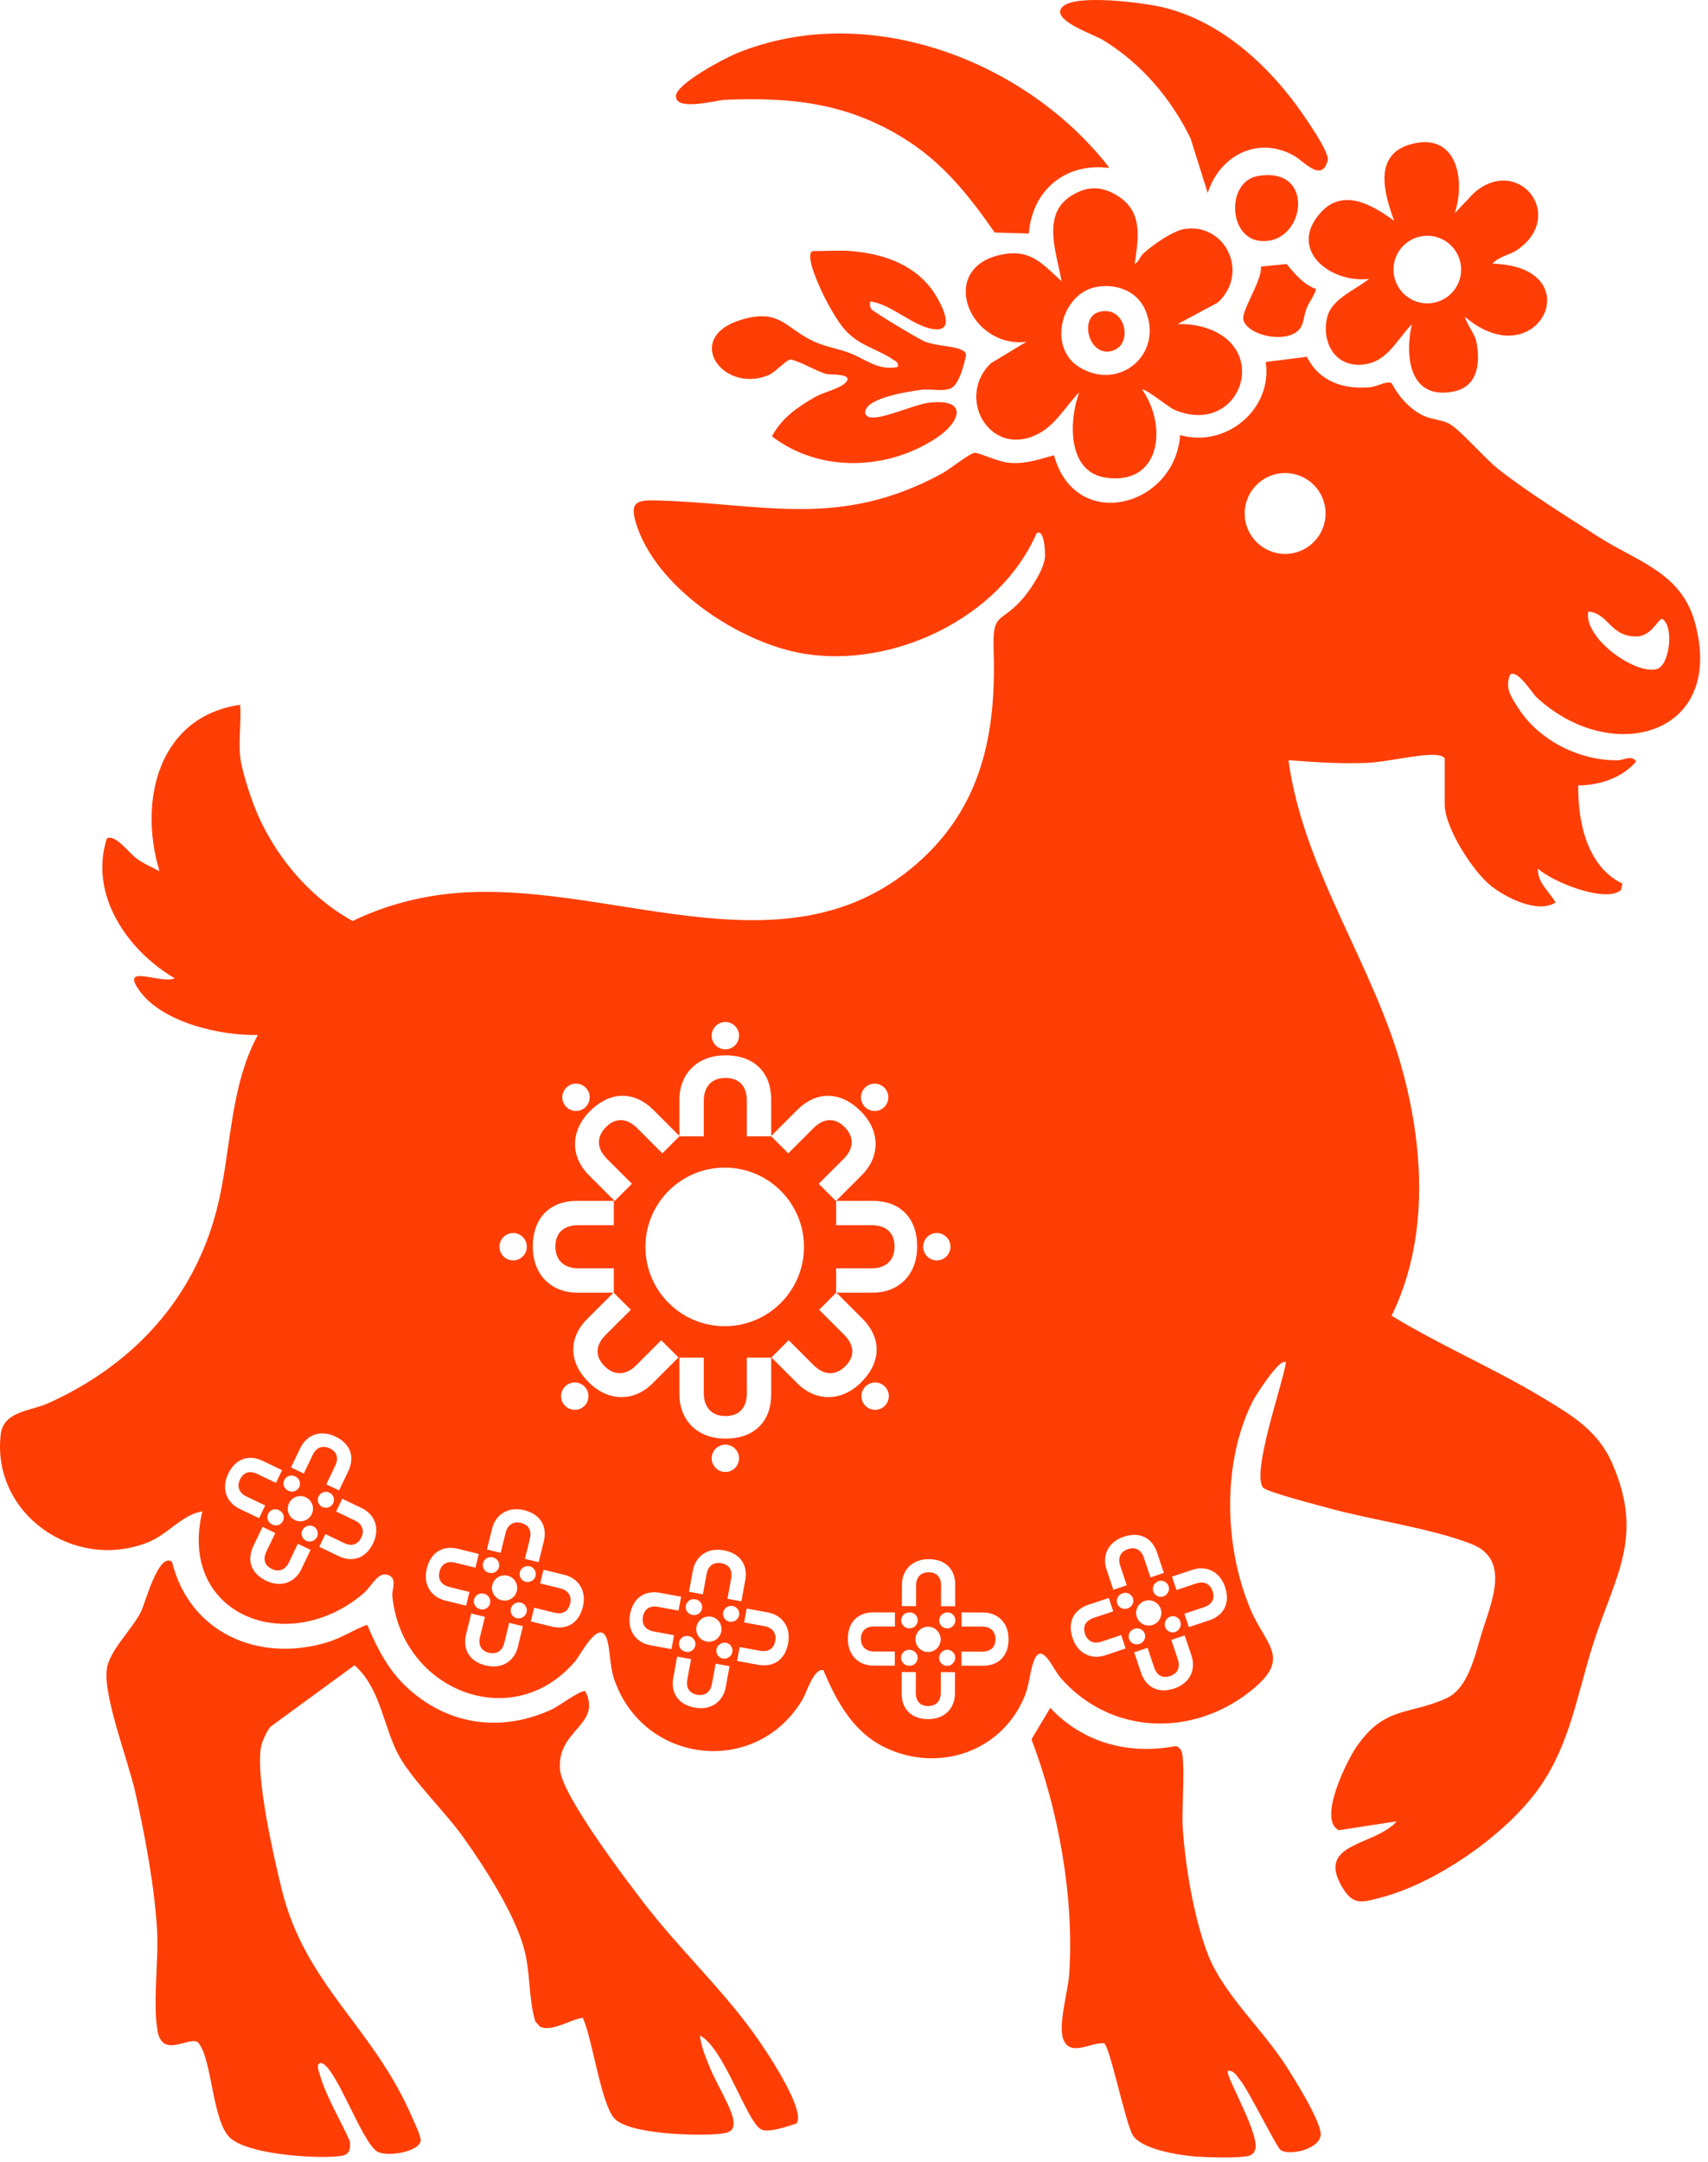 <?xml version="1.0" encoding="UTF-8"?> <svg xmlns="http://www.w3.org/2000/svg" width="177" height="224" viewBox="0 0 177 224" fill="none"><path d="M17.822 161.819C19.657 169.23 26.816 172.296 33.898 170.17C35.43 169.71 36.589 168.88 38.049 168.346C39.186 170.987 40.304 173.213 42.504 175.135C46.761 178.853 52.146 179.464 57.261 177.083C57.915 176.778 60.279 174.997 60.667 175.243C62.394 178.787 57.688 179.175 58.036 183.368C58.259 186.058 64.858 194.751 66.824 197.297C70.344 201.857 74.607 205.88 77.953 210.455C79.025 211.921 83.534 218.475 82.558 220.007C81.694 220.298 79.521 221.074 78.798 220.591C77.302 219.591 74.976 212.148 72.54 210.904C72.617 211.972 73.183 213.289 73.591 214.295C74.153 215.687 75.742 218.307 75.965 219.517C76.188 220.726 75.691 220.977 74.637 221.089C72.426 221.327 65.208 221.174 63.678 219.508C62.273 217.979 61.405 211.278 60.398 209.076C59.122 209.226 57.179 210.576 55.961 209.99L55.468 209.438C54.719 206.879 55.012 204.367 54.266 201.764C53.219 198.116 50.279 193.567 48.078 190.455C46.188 187.781 42.837 184.567 41.388 181.999C39.74 179.078 39.477 174.904 36.731 172.547L28.021 178.916C27.616 179.434 27.145 180.425 27.039 181.066C26.508 184.231 28.358 192.36 29.194 195.761C31.641 205.719 38.664 209.996 42.691 219.345C42.933 219.907 43.701 221.458 43.587 221.878C43.281 223.009 40.043 223.499 39.101 222.933C37.49 221.965 34.927 214.395 33.37 213.777C32.634 213.637 33.065 214.707 33.162 215.031C33.824 217.283 35.299 219.701 36.26 221.864C36.372 223.239 35.899 223.359 34.69 223.449C32.224 223.629 25.659 223.209 23.828 221.492C21.997 219.776 21.987 213.421 20.576 211.687C19.829 210.771 16.858 213.429 16.33 210.45C15.812 207.535 16.451 203.196 16.279 200.054C16.033 195.543 15.004 190.047 14 185.619C13.27 182.392 10.686 175.753 11.07 172.929C11.325 171.044 13.646 168.878 14.584 167.043C15.067 166.094 16.408 160.817 17.824 161.817L17.822 161.819Z" fill="#FF3E06"></path><path d="M127.249 214.559C126.867 214.971 130.89 221.602 129.991 222.917C129.749 223.352 129.403 223.392 128.957 223.45C127.763 223.602 125.238 223.535 123.973 223.45C122.303 223.335 118.217 222.718 117.36 221.184C116.611 219.843 115.03 212.143 114.427 211.71C113.044 211.578 110.967 213.138 110.213 211.358C109.598 209.904 110.695 206.28 110.807 204.515C111.319 196.569 109.708 187.608 106.891 180.216L108.838 176.959C112.231 180.579 116.982 181.856 121.845 180.912C122.061 180.963 122.322 181.196 122.418 181.396C122.855 182.31 122.465 187.562 122.552 189.096C122.777 193.138 123.736 198.856 125.223 202.616C126.799 206.605 130.786 210.199 133.207 213.955C134.139 215.4 136.719 219.522 136.861 221.022C137.007 222.588 133.761 223.422 132.73 222.788C132.293 222.52 129.473 216.713 128.512 215.518C128.187 215.117 127.871 214.5 127.251 214.561L127.249 214.559Z" fill="#FF3E06"></path><path d="M117.588 27.323C118.004 27.191 118.088 26.633 118.485 26.266C119.4 25.413 121.519 23.924 122.742 23.728C126.962 23.058 129.542 28.284 126.187 31.356L122.026 33.588C123.221 33.527 124.583 33.76 125.682 34.244C131.592 36.841 128.131 45.241 121.664 42.44C121.114 42.203 118.602 40.16 118.371 40.382C120.98 44.106 120.329 50.306 114.607 49.495C110.567 48.922 110.76 43.567 111.84 40.641C110.446 42.08 109.353 44.097 107.469 45.016C102.508 47.439 99.032 41.129 102.693 37.628L106.357 35.419C100.446 36.105 97.083 27.796 103.732 26.393C106.779 25.75 107.995 27.308 110.013 29.149C109.512 26.243 107.906 22.266 110.972 20.312C112.644 19.247 114.174 19.243 115.85 20.312C118.468 21.982 117.972 24.643 117.592 27.32L117.588 27.323ZM113.597 29.735C110 30.403 108.472 36.035 111.916 38.084C116.077 40.56 120.628 36.624 118.678 32.105C117.825 30.13 115.642 29.355 113.597 29.735Z" fill="#FF3E06"></path><path d="M114.976 17.399C110.423 16.82 106.973 19.678 106.616 24.194L103.079 24.092C100.391 20.236 97.704 16.831 93.641 14.321C87.724 10.665 82.003 10.058 75.141 10.342C74.165 10.383 70.038 11.562 70.047 9.965C70.053 8.673 75.139 6.016 76.334 5.526C89.9 -0.031 106.357 6.252 114.978 17.402L114.976 17.399Z" fill="#FF3E06"></path><path d="M150.752 22.1L152.714 20.019C157.291 15.962 162.385 22.296 157.261 25.871C156.432 26.448 155.303 26.567 154.666 27.322C165.038 27.602 159.402 39.317 151.795 32.809C152.088 33.794 152.854 34.536 153.037 35.614C153.408 37.791 153.071 40.119 150.558 40.583C146.067 41.413 145.557 36.957 146.306 33.594C144.596 35.376 143.597 37.859 140.694 37.793C138.08 37.734 136.939 35.122 137.554 32.803C138.053 30.919 140.533 30.002 141.87 28.896C137.832 29.376 133.355 25.824 136.911 21.975C139.249 19.444 142.269 21.273 144.48 22.887C143.429 20.021 142.258 15.966 146.302 14.916C151 13.698 151.891 18.684 150.752 22.102V22.1ZM151.416 27.931C151.416 25.996 149.848 24.428 147.913 24.428C145.978 24.428 144.409 25.996 144.409 27.931C144.409 29.866 145.978 31.434 147.913 31.434C149.848 31.434 151.416 29.866 151.416 27.931Z" fill="#FF3E06"></path><path d="M88.208 26.017C91.401 26.274 94.567 27.322 96.542 29.957C97.17 30.795 99.169 34.129 97.1 34.124C94.921 34.12 92.394 31.455 90.168 31.241C90.151 31.532 90.117 31.761 90.293 32.028C90.469 32.295 95.248 35.156 95.817 35.383C97.017 35.864 98.851 35.843 99.644 36.253C99.933 36.401 100.111 36.469 100.103 36.851C99.903 37.766 99.409 39.843 98.52 40.242C97.722 40.6 96.434 40.265 95.526 40.382C94.312 40.535 89.803 41.205 89.678 42.639C89.578 42.913 89.846 43.142 90.079 43.214C91.199 43.562 94.639 41.954 96.111 41.752C100.317 41.173 99.704 43.647 96.937 45.449C91.861 48.752 84.889 48.971 80.001 45.213C80.945 43.354 82.729 42.117 84.505 41.114C85.337 40.643 86.918 40.295 87.548 39.718C88.696 38.665 85.999 38.846 85.653 38.754C84.558 38.468 83.128 37.509 81.934 37.248C81.499 37.256 80.34 38.576 79.646 38.865C74.891 40.838 70.737 34.984 76.792 33.138C80.83 31.907 81.397 34.023 84.331 35.376C85.509 35.92 86.71 36.094 87.889 36.518C89.6 37.133 90.968 38.453 93.039 38.024C93.151 37.488 92.774 37.418 92.439 37.193C90.871 36.134 89.22 35.881 87.716 34.343C86.408 33.008 84.338 28.892 84.011 27.065C83.956 26.76 83.856 26.015 84.293 26.015C85.553 26.015 86.979 25.915 88.21 26.015L88.208 26.017Z" fill="#FF3E06"></path><path d="M125.16 20.01L123.38 14.351C121.368 10.197 118.232 6.531 114.273 4.133C113.286 3.535 108.703 2.024 110.133 0.679C111.534 -0.637 118.532 0.282 120.518 0.759C126.096 2.098 130.785 6.151 134.146 10.632C134.863 11.589 137.825 15.729 137.59 16.622C136.97 18.96 135.116 16.707 134.118 16.144C130.363 14.025 126.38 16.102 125.156 20.008L125.16 20.01Z" fill="#FF3E06"></path><path d="M136.378 29.944C136.198 30.678 135.695 31.213 135.398 31.954C135.162 32.539 135.132 33.254 134.874 33.781C133.898 35.762 129.325 34.897 128.848 33.142C128.597 32.221 130.832 29.034 130.67 27.619L133.333 27.352C134.18 28.387 135.067 29.467 136.378 29.947V29.944Z" fill="#FF3E06"></path><path d="M130.314 18.246C136.478 17.113 135.283 25.48 130.543 24.955C127.273 24.595 127.093 18.838 130.314 18.246Z" fill="#FF3E06"></path><path d="M113.854 32.336C116.648 31.515 117.52 35.725 115.237 36.359C112.844 37.025 111.8 32.941 113.854 32.336Z" fill="#FF3E06"></path><path d="M135.433 36.965C136.697 39.539 139.252 40.383 142.013 40.118C142.709 40.05 143.765 39.408 144.231 39.709C144.925 41.101 146.178 42.486 147.625 43.12C148.444 43.481 149.477 43.503 150.218 43.923C151.383 44.587 153.877 47.528 155.373 48.69C158.45 51.086 162.35 53.505 165.666 55.633C169.678 58.207 174.203 59.299 175.635 64.466C178.896 76.231 166.985 79.449 159.232 72.248C158.753 71.802 157.283 69.36 156.507 69.887C155.9 71.268 156.621 72.242 157.336 73.362C159.475 76.708 163.653 78.818 167.614 78.775C168.329 78.767 169.076 78.186 169.556 78.897C168.109 80.598 165.749 81.378 163.553 81.376C163.502 85.108 164.448 89.79 168.132 91.553L167.987 92.208C166.453 93.632 160.803 91.358 159.377 89.993C159.313 91.485 160.555 92.355 161.202 93.516C159.337 94.676 156.122 93.042 154.55 91.815C152.634 90.319 149.712 85.747 149.712 83.335V78.635C149.711 78.363 149.078 78.236 148.8 78.219C147.017 78.113 143.776 78.943 141.758 79.036C139.008 79.163 136.251 78.973 133.521 78.765C135.12 90.398 142.517 100.11 145.46 111.351C147.594 119.503 147.996 128.595 144.213 136.329C149.246 139.399 154.765 141.75 159.812 144.788C162.866 146.626 165.588 148.211 167.075 151.627C170.451 159.384 167.31 163.324 165.051 170.485C163.451 175.559 162.7 180.661 159.587 185.13C156.188 190.014 148.902 195.1 143.122 196.606C141.094 197.135 140.19 197.492 138.997 195.372C136.474 190.893 142.496 191.272 144.752 188.707L138.751 189.633C136.517 188.589 139.566 182.447 140.567 180.995C143.514 176.724 145.967 177.749 149.895 175.958C152.135 174.937 152.825 171.608 153.5 169.38C154.512 166.047 156.634 161.597 152.467 159.97C148.242 158.321 142.216 157.517 137.646 156.25C136.637 155.97 131.237 154.583 130.888 154.129C129.68 152.55 132.914 143.453 133.26 141.18C132.674 140.511 130.007 144.805 129.82 145.179C126.635 151.512 126.852 160.223 129.562 166.684C131.206 170.607 133.994 171.795 129.433 175.343C123.377 180.053 114.987 179.688 109.889 173.823C109.114 172.932 107.955 169.945 107.13 172.104C106.706 173.214 106.702 174.509 106.152 175.826C103.799 181.464 97.368 183.679 91.87 181.137C88.471 179.564 86.716 176.361 85.326 173.047C84.323 172.827 83.6 175.359 83.169 176.085C78.348 184.192 66.567 182.794 63.609 173.881C63.187 172.606 63.211 170.578 62.844 169.702C62.029 167.749 60.14 171.498 59.614 172.117C53.058 179.825 41.505 175.047 40.656 165.291C40.601 164.652 41.25 163.477 40.113 163.154C39.148 162.881 38.473 164.405 37.688 165.077C29.871 171.777 18.359 167.364 20.971 156.59C18.794 156.967 17.44 158.993 15.223 159.849C7.595 162.794 -0.888 156.806 0.075 148.618C0.357 146.21 3.192 146.202 4.959 145.408C13.665 141.5 20.055 134.697 22.464 125.309C23.985 119.374 23.733 112.754 26.716 107.237C22.901 107.331 16.979 105.978 14.568 102.8C12.201 99.677 16.721 102.038 18.098 101.359C13.203 98.484 9.209 92.722 11.067 86.887C11.869 86.344 13.43 88.412 14.096 88.911C14.845 89.469 15.704 89.847 16.529 90.261C14.31 82.96 16.423 74.246 24.887 73.025C25.018 74.744 24.709 76.691 24.887 78.378L24.885 78.376C25.027 79.708 25.822 82.155 26.325 83.464C28.205 88.355 31.927 92.897 36.546 95.427C39.58 93.956 42.843 93.035 46.202 92.641C62.474 90.731 80.912 101.617 94.875 89.609C101.724 83.719 103.253 76.052 102.969 67.406C102.839 63.458 103.574 64.61 105.719 62.327C106.648 61.338 108.1 59.18 108.278 57.835C108.346 57.317 108.227 54.672 107.41 55.266C103.619 64.009 92.602 69.255 83.317 67.733C76.636 66.639 67.866 60.856 65.874 54.102C65.24 51.949 66.094 51.796 68.116 51.853C79.158 52.17 87.009 54.849 97.66 49.04C98.352 48.662 100.54 46.931 101.007 46.916C101.504 46.902 103.466 47.882 104.654 47.958C106.424 48.072 107.593 47.608 109.232 47.167C111.393 55.223 121.747 52.594 122.295 45.077C126.978 46.435 131.891 42.481 131.17 37.504L135.433 36.965ZM93.439 175.479C93.434 177.011 94.382 178.12 96.178 178.125C97.974 178.13 98.954 176.914 98.958 175.494L98.965 173.26L97.5 173.256L97.493 175.394C97.491 176.23 97.03 176.769 96.182 176.767C95.334 176.764 94.9 176.24 94.902 175.387L94.91 173.248L93.445 173.244L93.439 175.479ZM69.772 173.841C69.495 175.348 70.231 176.607 71.997 176.931C73.764 177.254 74.944 176.232 75.2 174.835L75.603 172.638L74.162 172.374L73.776 174.477C73.626 175.299 73.076 175.748 72.242 175.595C71.408 175.442 71.074 174.849 71.228 174.01L71.614 171.907L70.174 171.643L69.772 173.841ZM121.382 169.915L122.06 171.942C122.325 172.736 122.06 173.393 121.256 173.662C120.452 173.931 119.872 173.573 119.602 172.764L118.926 170.735L117.536 171.199L118.244 173.318C118.73 174.772 119.982 175.519 121.686 174.95C123.389 174.381 123.929 172.916 123.479 171.569L122.771 169.45L121.382 169.915ZM48.299 169.345C47.932 170.833 48.591 172.135 50.335 172.564C52.079 172.994 53.319 172.044 53.658 170.665L54.192 168.495L52.77 168.146L52.259 170.221C52.059 171.033 51.483 171.448 50.66 171.245C49.837 171.042 49.539 170.43 49.743 169.602L50.256 167.526L48.833 167.176L48.299 169.345ZM98.17 170.936C97.906 170.935 97.671 171.059 97.519 171.252C97.397 171.395 97.324 171.581 97.323 171.783C97.322 172.237 97.689 172.606 98.144 172.607C98.409 172.608 98.645 172.483 98.796 172.288C98.916 172.146 98.989 171.962 98.989 171.761C98.99 171.306 98.624 170.937 98.17 170.936ZM94.203 170.943C93.749 170.942 93.38 171.31 93.379 171.765C93.378 172.204 93.722 172.563 94.155 172.587C94.192 172.592 94.23 172.596 94.269 172.596C94.723 172.597 95.092 172.23 95.094 171.776C95.095 171.341 94.758 170.984 94.329 170.954C94.288 170.948 94.246 170.943 94.203 170.943ZM99.65 168.531L101.788 168.537C102.624 168.54 103.163 169.002 103.16 169.85C103.158 170.697 102.633 171.131 101.78 171.129L99.643 171.121L99.639 172.586L101.872 172.593C103.405 172.597 104.513 171.649 104.519 169.854C104.524 168.057 103.308 167.077 101.888 167.073L99.654 167.066L99.65 168.531ZM90.509 167.061C88.976 167.056 87.868 168.004 87.862 169.8C87.857 171.596 89.073 172.575 90.493 172.579L92.727 172.586L92.731 171.121L90.594 171.115C89.757 171.113 89.218 170.651 89.221 169.804C89.223 168.956 89.747 168.521 90.601 168.523L92.738 168.531L92.743 167.066L90.509 167.061ZM77.115 168.106L79.218 168.491C80.04 168.642 80.489 169.192 80.336 170.025C80.183 170.859 79.59 171.194 78.751 171.04L76.648 170.653L76.385 172.095L78.582 172.497C80.09 172.773 81.348 172.037 81.672 170.271C81.996 168.504 80.973 167.324 79.576 167.068L77.379 166.665L77.115 168.106ZM75.232 170.21C74.997 170.167 74.767 170.23 74.59 170.363C74.416 170.483 74.288 170.669 74.247 170.893C74.165 171.339 74.461 171.768 74.908 171.85C75.155 171.895 75.397 171.824 75.577 171.677C75.737 171.557 75.854 171.38 75.893 171.168C75.975 170.721 75.679 170.292 75.232 170.21ZM112.782 166.276C111.328 166.762 110.581 168.015 111.15 169.719C111.72 171.422 113.185 171.962 114.531 171.512L116.65 170.804L116.187 169.414L114.158 170.092C113.365 170.357 112.707 170.092 112.438 169.288C112.17 168.484 112.528 167.904 113.337 167.634L115.365 166.958L114.901 165.568L112.782 166.276ZM96.182 168.551C95.46 168.547 94.871 169.131 94.867 169.854C94.864 170.577 95.447 171.165 96.169 171.169C96.891 171.172 97.478 170.59 97.482 169.867C97.486 169.144 96.904 168.554 96.182 168.551ZM71.331 169.516C70.885 169.434 70.456 169.73 70.374 170.177C70.294 170.614 70.576 171.033 71.006 171.128C71.036 171.137 71.067 171.145 71.1 171.151C71.547 171.233 71.976 170.938 72.058 170.491C72.136 170.061 71.865 169.649 71.445 169.546C71.409 169.534 71.37 169.523 71.331 169.516ZM68.383 165.037C66.875 164.761 65.617 165.497 65.293 167.264C64.969 169.031 65.992 170.211 67.389 170.467L69.586 170.869L69.85 169.429L67.747 169.043C66.924 168.892 66.476 168.343 66.629 167.509C66.782 166.675 67.375 166.34 68.214 166.494L70.316 166.881L70.581 165.44L68.383 165.037ZM118.63 169.281C118.493 168.871 118.064 168.642 117.651 168.745C117.609 168.752 117.567 168.761 117.525 168.775C117.095 168.919 116.862 169.386 117.006 169.817C117.145 170.234 117.585 170.463 118.003 170.349C118.038 170.342 118.074 170.334 118.109 170.322C118.541 170.178 118.774 169.712 118.63 169.281ZM73.701 167.512C72.991 167.38 72.309 167.85 72.177 168.561C72.045 169.271 72.514 169.954 73.224 170.086C73.934 170.218 74.616 169.748 74.748 169.037C74.88 168.326 74.411 167.643 73.701 167.512ZM122.323 168.019C122.179 167.588 121.713 167.355 121.282 167.499C121.085 167.565 120.93 167.7 120.833 167.867C120.701 168.07 120.66 168.328 120.742 168.575C120.886 169.006 121.352 169.239 121.783 169.095C121.982 169.028 122.138 168.892 122.235 168.724C122.365 168.521 122.405 168.264 122.323 168.019ZM98.183 167.062C98.029 167.062 97.885 167.105 97.762 167.179C97.507 167.318 97.333 167.588 97.332 167.898C97.331 168.352 97.699 168.721 98.153 168.723C98.31 168.723 98.456 168.679 98.581 168.604C98.831 168.463 99.001 168.195 99.002 167.888C99.003 167.433 98.636 167.064 98.183 167.062ZM94.208 167.07C93.758 167.073 93.393 167.44 93.392 167.892C93.391 168.346 93.758 168.715 94.212 168.717C94.249 168.717 94.285 168.713 94.32 168.708C94.755 168.687 95.102 168.331 95.103 167.892C95.105 167.438 94.737 167.068 94.282 167.066C94.257 167.066 94.233 167.068 94.208 167.07ZM55.978 164.064L58.055 164.575C58.867 164.775 59.281 165.351 59.078 166.174C58.875 166.997 58.263 167.296 57.435 167.092L55.359 166.579L55.009 168.001L57.179 168.535C58.667 168.901 59.968 168.243 60.398 166.499C60.827 164.755 59.877 163.515 58.498 163.176L56.329 162.642L55.978 164.064ZM126.954 164.443C126.385 162.74 124.919 162.2 123.572 162.65L121.454 163.358L121.918 164.748L123.945 164.07C124.739 163.805 125.397 164.07 125.666 164.874C125.935 165.678 125.576 166.257 124.767 166.527L122.738 167.204L123.203 168.593L125.321 167.885C126.775 167.399 127.523 166.147 126.954 164.443ZM120.284 166.707C120.056 166.021 119.316 165.65 118.631 165.877C117.946 166.104 117.574 166.845 117.802 167.531C118.03 168.217 118.77 168.589 119.455 168.361C120.141 168.134 120.512 167.393 120.284 166.707ZM75.931 166.399C75.768 166.37 75.609 166.391 75.467 166.45C75.204 166.548 74.997 166.776 74.942 167.072C74.861 167.519 75.157 167.947 75.605 168.029C75.75 168.056 75.892 168.04 76.022 167.995C76.306 167.908 76.534 167.67 76.591 167.357C76.673 166.91 76.377 166.481 75.931 166.399ZM53.972 166.051C53.743 165.994 53.514 166.04 53.33 166.158C53.144 166.266 53 166.447 52.944 166.672C52.836 167.113 53.106 167.558 53.548 167.667C53.775 167.723 54.004 167.677 54.187 167.561C54.373 167.452 54.518 167.272 54.573 167.046C54.682 166.605 54.412 166.159 53.972 166.051ZM72.029 165.705C71.583 165.623 71.154 165.92 71.072 166.367C70.991 166.814 71.286 167.242 71.732 167.324C71.767 167.331 71.802 167.334 71.837 167.336C72.269 167.393 72.674 167.104 72.753 166.671C72.835 166.224 72.539 165.796 72.092 165.714C72.073 165.71 72.055 165.708 72.036 165.706C72.034 165.706 72.031 165.705 72.029 165.705ZM50.122 165.123C49.681 165.015 49.236 165.284 49.127 165.726C49.021 166.154 49.272 166.586 49.69 166.71C49.722 166.722 49.754 166.732 49.787 166.74C50.228 166.849 50.675 166.58 50.783 166.14C50.888 165.716 50.642 165.288 50.23 165.159C50.196 165.145 50.16 165.132 50.122 165.123ZM117.404 165.598C117.26 165.167 116.794 164.935 116.363 165.079C116.348 165.084 116.333 165.09 116.318 165.096C116.312 165.098 116.306 165.1 116.3 165.102C115.869 165.245 115.637 165.712 115.781 166.144C115.925 166.574 116.391 166.807 116.821 166.663C116.848 166.654 116.874 166.644 116.899 166.633C117.321 166.483 117.546 166.023 117.404 165.598ZM96.248 161.55C94.452 161.545 93.472 162.76 93.468 164.18L93.462 166.414L94.927 166.418L94.933 164.28C94.935 163.444 95.396 162.906 96.244 162.908C97.092 162.911 97.527 163.435 97.524 164.288L97.517 166.426L98.981 166.43L98.987 164.196C98.992 162.663 98.044 161.555 96.248 161.55ZM47.449 160.476C45.961 160.109 44.659 160.769 44.23 162.513C43.8 164.256 44.751 165.495 46.129 165.835L48.299 166.369L48.648 164.947L46.573 164.436C45.761 164.236 45.346 163.66 45.549 162.837C45.752 162.014 46.364 161.716 47.192 161.92L49.268 162.433L49.618 161.01L47.449 160.476ZM75.003 160.633C73.236 160.309 72.056 161.332 71.8 162.729L71.397 164.926L72.838 165.189L73.224 163.087C73.374 162.264 73.924 161.816 74.758 161.969C75.592 162.122 75.926 162.714 75.772 163.554L75.386 165.656L76.826 165.92L77.23 163.723C77.506 162.215 76.769 160.957 75.003 160.633ZM52.605 163.264C51.905 163.09 51.195 163.517 51.02 164.219C50.846 164.92 51.273 165.63 51.974 165.805C52.675 165.979 53.384 165.551 53.559 164.85C53.733 164.148 53.306 163.438 52.605 163.264ZM121.098 164.345C120.954 163.914 120.488 163.682 120.058 163.825C119.892 163.881 119.755 163.983 119.658 164.113C119.487 164.324 119.424 164.615 119.517 164.892C119.66 165.322 120.127 165.555 120.559 165.411C120.721 165.357 120.855 165.256 120.951 165.129C121.125 164.917 121.191 164.624 121.098 164.345ZM119.902 160.854C119.417 159.401 118.164 158.654 116.461 159.223C114.757 159.792 114.217 161.257 114.667 162.604L115.375 164.723L116.765 164.259L116.087 162.23C115.822 161.437 116.087 160.779 116.892 160.511C117.696 160.242 118.275 160.601 118.545 161.41L119.221 163.438L120.61 162.974L119.902 160.854ZM26.243 160.221C25.582 161.603 25.962 163.011 27.582 163.786C29.202 164.561 30.609 163.883 31.222 162.603L32.185 160.588L30.864 159.955L29.941 161.884C29.58 162.638 28.933 162.927 28.168 162.561C27.403 162.195 27.236 161.535 27.605 160.766L28.528 158.838L27.207 158.205L26.243 160.221ZM54.899 162.289C54.732 162.248 54.562 162.26 54.412 162.317C54.153 162.403 53.941 162.616 53.871 162.901C53.763 163.342 54.032 163.788 54.474 163.896C54.62 163.932 54.766 163.926 54.9 163.887C55.187 163.815 55.425 163.592 55.501 163.285C55.61 162.844 55.34 162.398 54.899 162.289ZM51.024 161.357C50.592 161.264 50.16 161.532 50.054 161.965C49.945 162.406 50.215 162.851 50.655 162.96C50.687 162.968 50.719 162.974 50.75 162.978C51.179 163.063 51.603 162.798 51.709 162.369C51.818 161.928 51.548 161.483 51.106 161.374C51.079 161.367 51.052 161.361 51.024 161.357ZM54.318 156.477C52.575 156.047 51.336 156.997 50.996 158.376L50.462 160.545L51.884 160.896L52.395 158.819C52.596 158.007 53.171 157.592 53.994 157.795C54.818 157.998 55.115 158.611 54.911 159.439L54.398 161.515L55.821 161.864L56.355 159.695C56.722 158.207 56.062 156.906 54.318 156.477ZM34.835 156.613L36.764 157.536C37.518 157.897 37.806 158.545 37.44 159.31C37.074 160.074 36.414 160.241 35.645 159.873L33.717 158.949L33.085 160.271L35.1 161.235C36.482 161.897 37.891 161.517 38.666 159.896C39.441 158.276 38.763 156.869 37.482 156.256L35.467 155.292L34.835 156.613ZM32.466 158.149C32.261 158.051 32.035 158.046 31.837 158.116L31.805 158.128C31.606 158.198 31.434 158.344 31.336 158.549C31.14 158.958 31.314 159.449 31.724 159.646C31.936 159.747 32.169 159.749 32.373 159.671C32.576 159.602 32.752 159.455 32.852 159.247C33.048 158.837 32.875 158.345 32.466 158.149ZM28.888 156.456C28.478 156.26 27.986 156.434 27.79 156.844C27.601 157.239 27.757 157.709 28.136 157.918C28.166 157.938 28.197 157.957 28.23 157.973C28.64 158.169 29.132 157.996 29.328 157.587C29.515 157.196 29.365 156.731 28.994 156.519C28.96 156.496 28.925 156.474 28.888 156.456ZM31.694 155.141C31.044 154.828 30.262 155.102 29.948 155.754C29.635 156.405 29.909 157.187 30.56 157.5C31.21 157.813 31.991 157.539 32.305 156.888C32.618 156.236 32.345 155.454 31.694 155.141ZM27.217 151.362C25.834 150.701 24.426 151.08 23.65 152.7C22.875 154.32 23.553 155.728 24.834 156.341L26.849 157.305L27.481 155.983L25.553 155.061C24.798 154.699 24.51 154.052 24.876 153.287C25.242 152.522 25.902 152.355 26.672 152.724L28.6 153.647L29.231 152.326L27.217 151.362ZM34.14 154.656C33.985 154.582 33.819 154.56 33.661 154.584C33.391 154.616 33.142 154.781 33.016 155.045C32.82 155.454 32.993 155.945 33.403 156.142C33.535 156.204 33.674 156.229 33.81 156.221C34.107 156.211 34.388 156.04 34.525 155.753C34.721 155.343 34.549 154.852 34.14 154.656ZM30.561 152.962C30.152 152.766 29.661 152.94 29.465 153.35C29.269 153.76 29.441 154.251 29.851 154.447C29.883 154.463 29.916 154.474 29.949 154.485C30.351 154.653 30.818 154.48 31.008 154.083C31.204 153.674 31.03 153.183 30.62 152.986C30.601 152.977 30.582 152.969 30.562 152.962H30.561ZM34.762 148.846C33.142 148.071 31.735 148.749 31.122 150.029L30.158 152.044L31.48 152.677L32.402 150.748C32.763 149.994 33.411 149.704 34.176 150.07C34.941 150.436 35.108 151.097 34.739 151.866L33.815 153.794L35.137 154.427L36.101 152.411C36.762 151.028 36.382 149.621 34.762 148.846ZM75.168 149.683C74.385 149.683 73.75 150.317 73.75 151.099C73.75 151.881 74.385 152.515 75.168 152.516C75.951 152.516 76.586 151.881 76.586 151.099C76.586 150.317 75.951 149.683 75.168 149.683ZM70.407 144.516C70.407 146.962 72.089 149.062 75.184 149.062C78.278 149.061 79.916 147.156 79.916 144.516V140.667H77.392L77.394 144.35C77.394 145.82 76.644 146.722 75.184 146.722C73.723 146.722 72.931 145.791 72.931 144.35V140.667H70.407V144.516ZM60.565 143.658C60.012 143.105 59.115 143.104 58.562 143.657C58.008 144.21 58.009 145.107 58.562 145.661C59.116 146.215 60.013 146.216 60.566 145.663C61.12 145.11 61.119 144.212 60.565 143.658ZM91.692 143.657C91.139 143.104 90.242 143.105 89.689 143.658C89.135 144.212 89.134 145.11 89.688 145.663C90.241 146.216 91.138 146.215 91.691 145.661C92.245 145.107 92.245 144.21 91.692 143.657ZM59.761 124.428C57.12 124.428 55.215 126.066 55.215 129.16C55.215 132.254 57.315 133.936 59.761 133.937H63.574L60.864 136.647C58.997 138.515 58.808 141.02 60.996 143.208C63.184 145.396 65.858 145.101 67.588 143.371L70.31 140.649L68.524 138.865L65.92 141.47C64.901 142.488 63.683 142.586 62.65 141.554C61.617 140.521 61.724 139.352 62.764 138.312L65.37 135.71L63.596 133.937H63.609V131.413H59.927C58.486 131.413 57.555 130.621 57.555 129.16C57.555 127.699 58.457 126.948 59.927 126.948L63.609 126.951V124.428H59.761ZM86.649 126.951L90.332 126.948C91.802 126.948 92.704 127.699 92.704 129.16C92.704 130.621 91.773 131.413 90.332 131.413H86.649V133.937H86.658L84.884 135.71L87.49 138.312C88.53 139.352 88.636 140.521 87.603 141.554C86.571 142.586 85.353 142.488 84.334 141.47L81.73 138.865L79.944 140.649L82.666 143.371C84.396 145.101 87.07 145.396 89.258 143.208C91.446 141.02 91.257 138.515 89.39 136.647L86.68 133.937H90.498C92.944 133.936 95.044 132.255 95.044 129.16C95.044 126.066 93.139 124.428 90.498 124.428H86.649V126.951ZM75.102 120.981C70.564 120.981 66.886 124.659 66.886 129.196C66.886 133.733 70.564 137.411 75.102 137.411C79.638 137.411 83.316 133.733 83.316 129.196C83.316 124.659 79.639 120.982 75.102 120.981ZM53.177 127.758C52.395 127.758 51.761 128.393 51.761 129.176C51.761 129.959 52.395 130.594 53.177 130.594C53.959 130.594 54.593 129.959 54.593 129.176C54.593 128.393 53.959 127.758 53.177 127.758ZM97.082 127.758C96.3 127.758 95.666 128.393 95.666 129.176C95.666 129.959 96.3 130.594 97.082 130.594C97.864 130.594 98.499 129.959 98.499 129.176C98.499 128.393 97.864 127.758 97.082 127.758ZM75.184 109.346C72.089 109.346 70.407 111.446 70.407 113.892V117.698L67.703 114.994C65.836 113.127 63.33 112.938 61.142 115.126C58.954 117.314 59.249 119.988 60.978 121.718L63.7 124.439L65.485 122.654L62.881 120.051C61.862 119.032 61.764 117.813 62.797 116.78C63.83 115.748 64.998 115.854 66.037 116.894L68.64 119.5L70.407 117.732V117.74H72.931V114.058C72.931 112.616 73.723 111.686 75.184 111.686C76.644 111.686 77.394 112.587 77.394 114.058L77.392 117.74H79.916V117.729L81.689 119.502L84.291 116.896C85.331 115.856 86.499 115.749 87.532 116.782C88.565 117.815 88.467 119.034 87.448 120.053L84.844 122.656L86.628 124.441L89.35 121.72C91.079 119.99 91.375 117.316 89.186 115.128C86.998 112.94 84.493 113.129 82.626 114.996L79.916 117.706V113.892C79.916 111.251 78.278 109.346 75.184 109.346ZM91.641 112.696C91.087 112.143 90.19 112.142 89.637 112.695C89.084 113.248 89.084 114.145 89.638 114.699C90.192 115.253 91.088 115.253 91.642 114.7C92.195 114.147 92.194 113.25 91.641 112.696ZM60.692 112.693C60.139 112.14 59.242 112.141 58.688 112.694C58.135 113.248 58.134 114.145 58.688 114.698C59.241 115.251 60.138 115.251 60.691 114.697C61.245 114.143 61.245 113.246 60.692 112.693ZM75.168 105.892C74.385 105.892 73.75 106.526 73.75 107.308C73.75 108.09 74.385 108.724 75.168 108.725C75.951 108.725 76.586 108.09 76.586 107.308C76.586 106.526 75.951 105.892 75.168 105.892ZM164.595 63.36C164.058 66.104 169.523 69.987 171.724 69.314C172.992 68.928 173.51 65.008 172.295 64.144C171.792 64.025 171.233 65.992 169.453 65.949C166.844 65.885 166.678 63.545 164.597 63.36H164.595ZM133.177 49.013C130.862 49.013 128.986 50.888 128.986 53.203C128.986 55.518 130.862 57.393 133.177 57.394C135.492 57.394 137.368 55.518 137.368 53.203C137.368 50.888 135.492 49.013 133.177 49.013Z" fill="#FF3E06"></path></svg> 